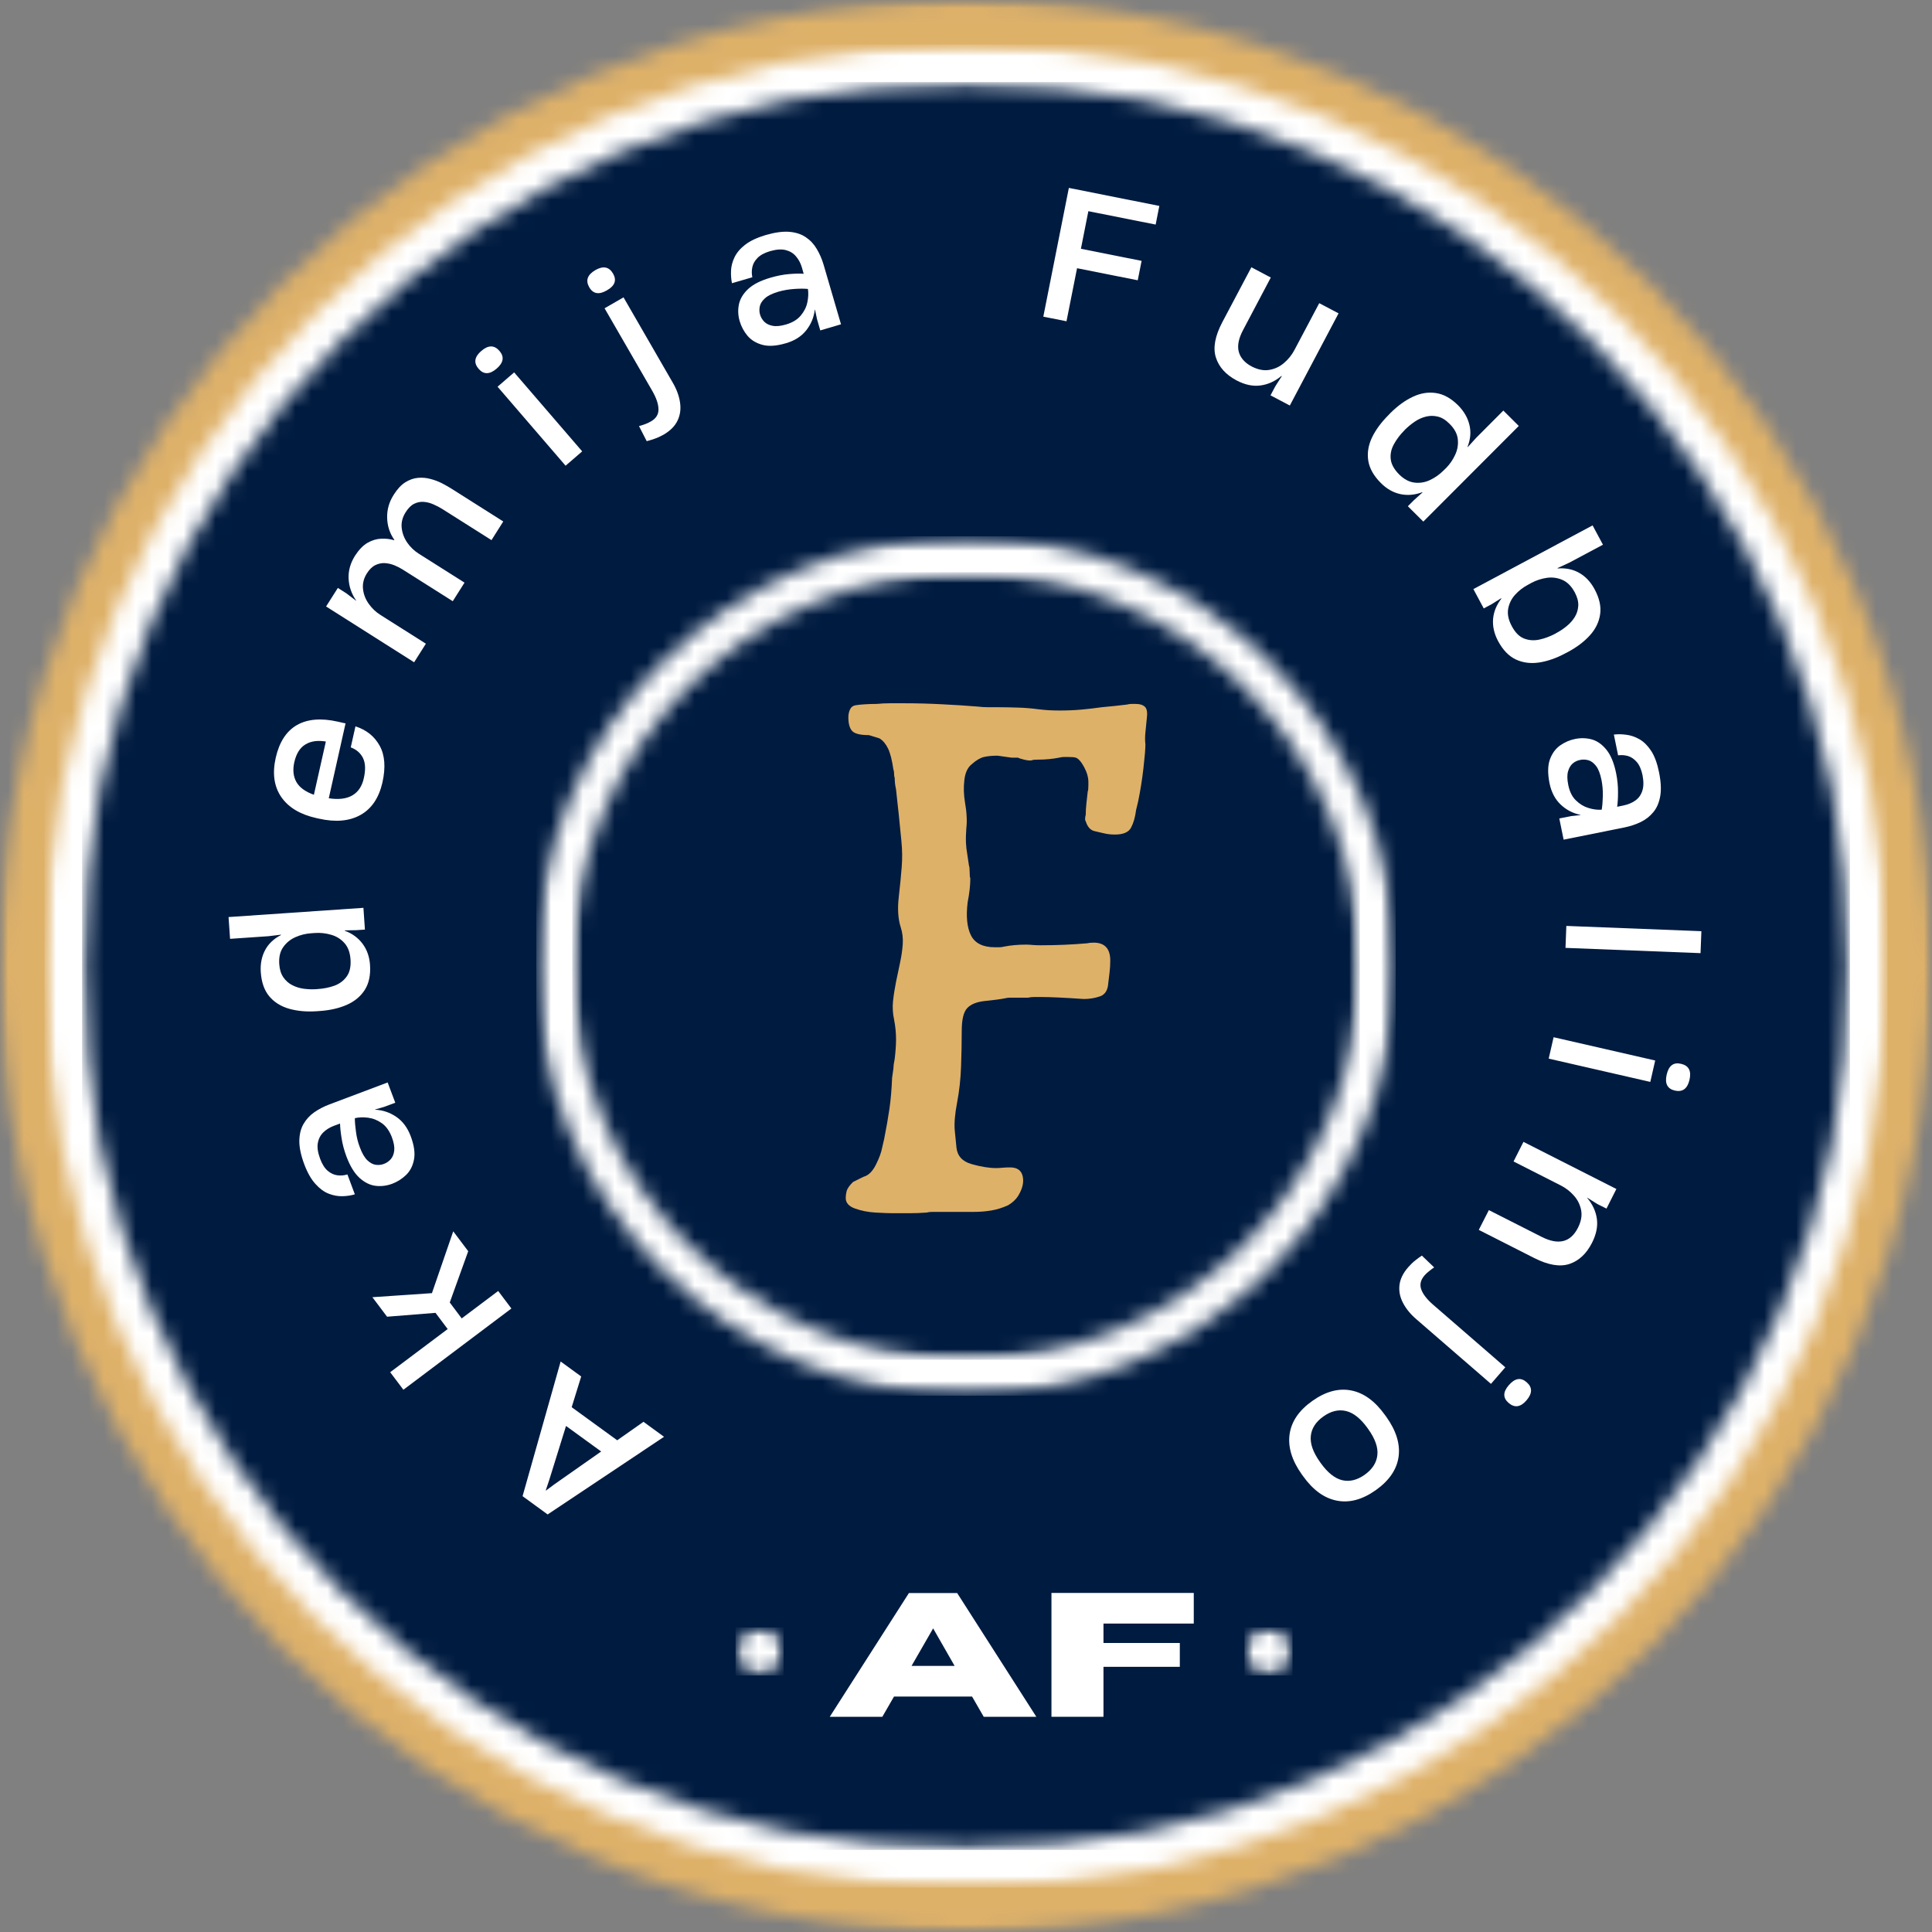 <?xml version="1.0" encoding="UTF-8"?> <svg xmlns="http://www.w3.org/2000/svg" width="121" height="121" viewBox="0 0 121 121" fill="none"><rect x="0" y="0" width="121" height="121" fill="#808080" stroke="none"/><mask id="mask0_119_4669" style="mask-type:luminance" maskUnits="userSpaceOnUse" x="0" y="0" width="121" height="121"><path d="M0 0H121V121H0V0Z" fill="white"></path></mask><g mask="url(#mask0_119_4669)"><mask id="mask1_119_4669" style="mask-type:luminance" maskUnits="userSpaceOnUse" x="0" y="0" width="121" height="121"><path d="M60.5 0C27.086 0 0 27.086 0 60.5C0 93.914 27.086 121 60.5 121C93.914 121 121 93.914 121 60.5C121 27.086 93.914 0 60.5 0Z" fill="white"></path></mask><g mask="url(#mask1_119_4669)"><path d="M0 0H121V121H0V0Z" fill="#DEB169"></path></g></g><mask id="mask2_119_4669" style="mask-type:luminance" maskUnits="userSpaceOnUse" x="2" y="2" width="117" height="117"><path d="M2.787 2.787H118.212V118.213H2.787V2.787Z" fill="white"></path></mask><g mask="url(#mask2_119_4669)"><mask id="mask3_119_4669" style="mask-type:luminance" maskUnits="userSpaceOnUse" x="2" y="2" width="117" height="117"><path d="M60.5 2.787C28.627 2.787 2.787 28.627 2.787 60.5C2.787 92.373 28.627 118.213 60.5 118.213C92.373 118.213 118.212 92.373 118.212 60.5C118.212 28.627 92.373 2.787 60.5 2.787Z" fill="white"></path></mask><g mask="url(#mask3_119_4669)"><path d="M2.787 2.787H118.212V118.213H2.787V2.787Z" fill="white"></path></g></g><mask id="mask4_119_4669" style="mask-type:luminance" maskUnits="userSpaceOnUse" x="5" y="5" width="111" height="111"><path d="M5.141 5.141H115.859V115.859H5.141V5.141Z" fill="white"></path></mask><g mask="url(#mask4_119_4669)"><mask id="mask5_119_4669" style="mask-type:luminance" maskUnits="userSpaceOnUse" x="5" y="5" width="111" height="111"><path d="M60.5 5.141C29.927 5.141 5.141 29.927 5.141 60.5C5.141 91.073 29.927 115.859 60.5 115.859C91.073 115.859 115.859 91.073 115.859 60.5C115.859 29.927 91.073 5.141 60.5 5.141Z" fill="white"></path></mask><g mask="url(#mask5_119_4669)"><path d="M5.141 5.141H115.859V115.859H5.141V5.141Z" fill="#001B40"></path></g></g><mask id="mask6_119_4669" style="mask-type:luminance" maskUnits="userSpaceOnUse" x="77" y="101" width="4" height="4"><path d="M77.942 101.926H80.95V104.935H77.942V101.926Z" fill="white"></path></mask><g mask="url(#mask6_119_4669)"><mask id="mask7_119_4669" style="mask-type:luminance" maskUnits="userSpaceOnUse" x="77" y="101" width="4" height="4"><path d="M79.447 101.926C78.616 101.926 77.942 102.599 77.942 103.43C77.942 104.261 78.616 104.935 79.447 104.935C80.278 104.935 80.95 104.261 80.95 103.43C80.95 102.599 80.278 101.926 79.447 101.926Z" fill="white"></path></mask><g mask="url(#mask7_119_4669)"><path d="M77.942 101.926H80.95V104.935H77.942V101.926Z" fill="white"></path></g></g><mask id="mask8_119_4669" style="mask-type:luminance" maskUnits="userSpaceOnUse" x="46" y="101" width="4" height="4"><path d="M46.069 101.926H49.077V104.935H46.069V101.926Z" fill="white"></path></mask><g mask="url(#mask8_119_4669)"><mask id="mask9_119_4669" style="mask-type:luminance" maskUnits="userSpaceOnUse" x="46" y="101" width="4" height="4"><path d="M47.572 101.926C46.741 101.926 46.069 102.599 46.069 103.43C46.069 104.261 46.741 104.935 47.572 104.935C48.403 104.935 49.077 104.261 49.077 103.43C49.077 102.599 48.403 101.926 47.572 101.926Z" fill="white"></path></mask><g mask="url(#mask9_119_4669)"><path d="M46.069 101.926H49.077V104.935H46.069V101.926Z" fill="white"></path></g></g><path d="M41.588 89.986L34.299 94.849L32.728 93.704L35.113 85.27L36.4 86.208L35.804 88.132L38.655 90.204L40.301 89.047L41.588 89.986ZM37.651 90.906L35.45 89.307L34.393 92.707L34.181 93.338L34.198 93.35L34.729 92.955L37.651 90.906Z" fill="white"></path><path d="M32.028 81.951L25.264 87.039L24.437 85.941L28.038 83.238L27.276 82.223L24.242 82.465L23.322 81.243L27.052 80.989L28.386 77.117L29.324 78.363L28.168 81.574L28.917 82.571L31.201 80.853L32.028 81.951Z" fill="white"></path><path d="M25.718 71.147C25.935 71.722 26.006 72.209 25.93 72.611C25.857 73.009 25.692 73.334 25.435 73.585C25.179 73.832 24.889 74.017 24.561 74.139C24.223 74.265 23.881 74.308 23.534 74.269C23.184 74.229 22.848 74.066 22.525 73.779C22.203 73.489 21.927 73.04 21.698 72.433C21.549 72.032 21.448 71.647 21.392 71.277C21.332 70.903 21.302 70.601 21.297 70.368L20.913 70.509C20.651 70.608 20.428 70.745 20.247 70.922C20.066 71.1 19.951 71.324 19.904 71.595C19.857 71.864 19.907 72.192 20.052 72.581C20.179 72.921 20.338 73.17 20.53 73.331C20.719 73.489 20.919 73.582 21.132 73.608C21.341 73.636 21.549 73.618 21.758 73.555L22.224 74.8C21.992 74.871 21.734 74.91 21.451 74.918C21.164 74.926 20.875 74.873 20.583 74.759C20.292 74.644 20.016 74.442 19.757 74.151C19.494 73.865 19.261 73.458 19.06 72.929C18.848 72.363 18.744 71.873 18.747 71.46C18.752 71.043 18.839 70.689 19.007 70.397C19.177 70.102 19.402 69.857 19.686 69.659C19.969 69.463 20.285 69.299 20.63 69.169L24.278 67.794L24.756 69.063L24.059 69.323L23.487 69.488L23.493 69.5C23.977 69.524 24.419 69.674 24.821 69.949C25.219 70.22 25.517 70.62 25.718 71.147ZM24.048 72.894C24.213 72.832 24.355 72.733 24.473 72.599C24.591 72.466 24.664 72.286 24.691 72.062C24.715 71.834 24.666 71.554 24.543 71.224C24.39 70.827 24.18 70.533 23.912 70.344C23.645 70.155 23.36 70.042 23.056 70.002C22.753 69.963 22.476 69.972 22.224 70.031C22.224 70.255 22.247 70.542 22.295 70.887C22.339 71.229 22.419 71.553 22.537 71.855C22.678 72.237 22.838 72.51 23.015 72.675C23.192 72.841 23.372 72.934 23.552 72.953C23.729 72.974 23.894 72.953 24.048 72.894Z" fill="white"></path><path d="M23.174 60.428C23.218 61.058 23.109 61.579 22.849 61.992C22.587 62.402 22.21 62.715 21.722 62.931C21.23 63.148 20.659 63.277 20.01 63.32L19.845 63.332C19.207 63.376 18.629 63.325 18.11 63.178C17.59 63.029 17.175 62.77 16.864 62.399C16.554 62.026 16.377 61.524 16.333 60.894C16.297 60.384 16.385 59.926 16.593 59.525C16.802 59.12 17.136 58.799 17.596 58.563V58.539L16.811 58.634L14.409 58.799L14.314 57.435L22.761 56.857L22.855 58.22L22.312 58.256L21.592 58.268V58.291C22.061 58.465 22.433 58.737 22.707 59.106C22.983 59.476 23.138 59.917 23.174 60.428ZM19.88 61.945C20.267 61.921 20.622 61.85 20.949 61.732C21.272 61.611 21.527 61.418 21.716 61.154C21.905 60.891 21.985 60.533 21.952 60.08C21.921 59.652 21.796 59.312 21.574 59.065C21.35 58.814 21.073 58.639 20.742 58.545C20.412 58.448 20.074 58.409 19.727 58.433L19.473 58.451C19.14 58.474 18.816 58.555 18.505 58.693C18.191 58.831 17.935 59.039 17.738 59.318C17.541 59.594 17.459 59.95 17.49 60.387C17.513 60.726 17.601 61.001 17.75 61.213C17.896 61.425 18.083 61.589 18.31 61.703C18.535 61.818 18.779 61.892 19.042 61.927C19.306 61.96 19.567 61.967 19.827 61.951L19.88 61.945Z" fill="white"></path><path d="M23.95 49.015C23.728 49.975 23.273 50.65 22.58 51.039C21.884 51.429 21.013 51.506 19.966 51.27L19.806 51.234C18.8 51.01 18.07 50.572 17.616 49.918C17.165 49.261 17.048 48.442 17.268 47.462C17.49 46.48 17.929 45.797 18.59 45.414C19.251 45.034 20.106 44.96 21.152 45.196L21.565 45.29L21.642 45.302L20.591 49.995C21.21 50.089 21.704 50.029 22.073 49.812C22.439 49.596 22.678 49.236 22.787 48.732C22.905 48.205 22.887 47.786 22.734 47.474C22.58 47.164 22.325 46.942 21.967 46.807L22.262 45.491C22.951 45.712 23.455 46.117 23.779 46.707C24.105 47.294 24.162 48.063 23.95 49.015ZM19.659 49.776L20.408 46.441C19.898 46.356 19.47 46.416 19.128 46.624C18.785 46.83 18.553 47.201 18.431 47.74C18.325 48.217 18.369 48.628 18.561 48.974C18.754 49.316 19.12 49.584 19.659 49.776Z" fill="white"></path><path d="M25.936 41.478L20.423 37.983L21.16 36.821L21.698 37.163L22.3 37.623L22.306 37.611C22.015 37.191 21.857 36.735 21.833 36.242C21.81 35.746 21.943 35.271 22.229 34.814C22.474 34.433 22.735 34.161 23.014 33.999C23.294 33.838 23.579 33.751 23.87 33.739C24.157 33.725 24.429 33.756 24.684 33.834L24.696 33.81C24.41 33.402 24.259 32.941 24.247 32.429C24.233 31.919 24.37 31.436 24.661 30.983C24.885 30.626 25.127 30.366 25.387 30.204C25.646 30.043 25.909 29.95 26.178 29.927C26.445 29.903 26.706 29.927 26.963 29.997C27.222 30.065 27.461 30.155 27.683 30.269C27.903 30.384 28.093 30.492 28.255 30.593L31.519 32.659L30.782 33.828L27.712 31.886C27.538 31.777 27.352 31.678 27.151 31.591C26.951 31.501 26.746 31.448 26.538 31.432C26.332 31.417 26.133 31.455 25.942 31.55C25.748 31.644 25.571 31.82 25.41 32.075C25.207 32.394 25.121 32.721 25.157 33.055C25.192 33.385 25.307 33.692 25.499 33.976C25.695 34.259 25.936 34.492 26.219 34.672L29.093 36.49L28.356 37.653L25.221 35.67C25.068 35.572 24.895 35.484 24.702 35.404C24.506 35.326 24.306 35.28 24.106 35.268C23.905 35.256 23.707 35.298 23.51 35.392C23.313 35.487 23.135 35.662 22.973 35.917C22.776 36.233 22.698 36.558 22.736 36.891C22.772 37.222 22.89 37.529 23.091 37.812C23.291 38.096 23.532 38.326 23.811 38.503L26.673 40.315L25.936 41.478Z" fill="white"></path><path d="M35.423 29.167L31.162 24.22L32.201 23.323L36.462 28.269L35.423 29.167ZM29.976 23.099C29.654 22.726 29.71 22.352 30.147 21.977C30.581 21.604 30.958 21.604 31.28 21.977C31.596 22.343 31.537 22.714 31.103 23.087C30.666 23.462 30.291 23.465 29.976 23.099Z" fill="white"></path><path d="M41.559 27.223C41.366 27.332 41.175 27.419 40.987 27.482C40.798 27.549 40.635 27.598 40.503 27.63L40.019 26.686C40.129 26.657 40.249 26.621 40.379 26.573C40.511 26.526 40.64 26.467 40.762 26.396C41.084 26.215 41.243 25.962 41.24 25.641C41.24 25.322 41.112 24.938 40.857 24.49L37.864 19.308L39.051 18.623L42.144 23.982C42.387 24.404 42.536 24.817 42.592 25.222C42.651 25.626 42.598 26.001 42.433 26.343C42.27 26.686 41.98 26.978 41.559 27.223ZM36.908 17.997C36.66 17.569 36.787 17.209 37.286 16.917C37.779 16.634 38.148 16.707 38.395 17.135C38.636 17.549 38.511 17.897 38.018 18.18C37.519 18.472 37.148 18.41 36.908 17.997Z" fill="white"></path><path d="M49.219 21.497C48.632 21.671 48.142 21.703 47.749 21.597C47.36 21.491 47.048 21.302 46.817 21.031C46.588 20.756 46.424 20.451 46.327 20.116C46.225 19.77 46.207 19.425 46.274 19.083C46.342 18.738 46.529 18.414 46.84 18.115C47.154 17.817 47.622 17.576 48.245 17.395C48.654 17.274 49.045 17.197 49.42 17.165C49.797 17.134 50.101 17.128 50.334 17.147L50.222 16.751C50.143 16.484 50.022 16.254 49.856 16.061C49.694 15.864 49.482 15.733 49.219 15.665C48.955 15.595 48.624 15.617 48.227 15.73C47.88 15.834 47.619 15.975 47.442 16.155C47.268 16.332 47.16 16.526 47.118 16.734C47.073 16.943 47.073 17.153 47.118 17.365L45.843 17.737C45.792 17.498 45.772 17.235 45.784 16.952C45.795 16.669 45.871 16.385 46.008 16.102C46.147 15.819 46.368 15.559 46.675 15.323C46.985 15.084 47.413 14.883 47.956 14.721C48.534 14.553 49.03 14.485 49.443 14.52C49.856 14.556 50.2 14.671 50.476 14.863C50.755 15.052 50.981 15.296 51.155 15.595C51.332 15.89 51.474 16.217 51.58 16.574L52.672 20.311L51.373 20.694L51.167 19.98L51.043 19.39L51.031 19.396C50.972 19.884 50.79 20.316 50.488 20.694C50.188 21.072 49.765 21.34 49.219 21.497ZM47.602 19.703C47.652 19.872 47.74 20.021 47.867 20.151C47.993 20.278 48.165 20.362 48.387 20.405C48.611 20.449 48.891 20.421 49.231 20.322C49.639 20.201 49.948 20.012 50.157 19.756C50.37 19.5 50.506 19.224 50.565 18.929C50.627 18.631 50.639 18.354 50.6 18.097C50.376 18.073 50.09 18.073 49.744 18.097C49.398 18.121 49.067 18.178 48.753 18.268C48.363 18.383 48.08 18.522 47.903 18.687C47.726 18.85 47.619 19.018 47.584 19.195C47.548 19.372 47.554 19.542 47.602 19.703Z" fill="white"></path><path d="M65.342 19.832L66.942 11.769L72.608 12.897L72.378 14.065L68.163 13.227L67.697 15.582L71.498 16.338L71.256 17.554L67.455 16.798L66.794 20.121L65.342 19.832Z" fill="white"></path><path d="M83.833 19.625L80.781 25.398L79.571 24.76L79.872 24.194L80.279 23.556L80.256 23.544C79.857 23.878 79.421 24.077 78.945 24.141C78.469 24.207 77.967 24.101 77.44 23.822C76.767 23.463 76.337 22.984 76.148 22.382C75.959 21.784 76.095 21.048 76.555 20.174L78.373 16.739L79.589 17.382L77.859 20.658C77.576 21.189 77.483 21.647 77.582 22.027C77.684 22.408 77.951 22.715 78.385 22.948C78.777 23.152 79.148 23.226 79.494 23.167C79.844 23.108 80.153 22.962 80.421 22.73C80.693 22.497 80.911 22.224 81.076 21.909L82.623 18.988L83.833 19.625Z" fill="white"></path><path d="M86.479 30.247C86.034 29.802 85.772 29.338 85.694 28.855C85.619 28.373 85.696 27.892 85.924 27.408C86.156 26.924 86.503 26.452 86.963 25.992L87.076 25.874C87.527 25.422 87.996 25.081 88.48 24.853C88.967 24.621 89.451 24.543 89.932 24.617C90.416 24.687 90.88 24.946 91.325 25.39C91.687 25.756 91.921 26.162 92.028 26.606C92.137 27.047 92.099 27.507 91.91 27.987L91.927 27.999L92.453 27.42L94.153 25.714L95.121 26.677L89.141 32.667L88.173 31.705L88.557 31.322L89.094 30.838L89.076 30.826C88.607 31.003 88.147 31.041 87.695 30.944C87.247 30.845 86.841 30.613 86.479 30.247ZM87.967 26.942C87.695 27.214 87.474 27.503 87.306 27.81C87.136 28.112 87.067 28.424 87.099 28.742C87.13 29.064 87.306 29.387 87.624 29.71C87.931 30.013 88.25 30.184 88.581 30.224C88.914 30.267 89.237 30.215 89.549 30.07C89.863 29.924 90.142 29.73 90.387 29.486L90.57 29.309C90.806 29.069 90.995 28.793 91.136 28.483C91.281 28.176 91.337 27.854 91.302 27.515C91.269 27.177 91.097 26.852 90.782 26.541C90.546 26.302 90.301 26.151 90.05 26.092C89.798 26.03 89.55 26.03 89.307 26.092C89.062 26.151 88.83 26.256 88.61 26.405C88.389 26.555 88.187 26.721 88.002 26.901L87.967 26.942Z" fill="white"></path><path d="M93.823 40.147C93.578 39.687 93.475 39.228 93.51 38.772C93.549 38.314 93.723 37.888 94.03 37.491L94.018 37.467L93.404 37.851L92.926 38.105L92.277 36.895L99.743 32.905L100.392 34.115L98.267 35.248L97.547 35.579L97.559 35.602C98.074 35.564 98.527 35.658 98.917 35.886C99.309 36.11 99.628 36.452 99.873 36.913C100.171 37.47 100.286 37.99 100.215 38.471C100.147 38.95 99.935 39.389 99.578 39.787C99.219 40.184 98.757 40.534 98.191 40.838L98.043 40.914C97.472 41.221 96.919 41.413 96.385 41.493C95.853 41.571 95.367 41.506 94.927 41.298C94.49 41.089 94.121 40.705 93.823 40.147ZM95.688 36.629C95.384 36.79 95.117 36.998 94.885 37.255C94.657 37.51 94.514 37.804 94.455 38.134C94.398 38.468 94.474 38.826 94.679 39.209C94.891 39.61 95.147 39.87 95.446 39.988C95.744 40.106 96.063 40.129 96.402 40.059C96.74 39.988 97.078 39.861 97.418 39.681L97.465 39.651C97.697 39.529 97.915 39.383 98.12 39.215C98.328 39.045 98.498 38.854 98.628 38.642C98.757 38.432 98.83 38.199 98.846 37.94C98.861 37.683 98.788 37.404 98.628 37.101C98.418 36.712 98.157 36.449 97.843 36.316C97.527 36.182 97.201 36.141 96.863 36.192C96.528 36.243 96.21 36.347 95.912 36.505L95.688 36.629Z" fill="white"></path><path d="M97.044 49.046C96.926 48.444 96.933 47.951 97.067 47.571C97.205 47.188 97.419 46.893 97.711 46.685C98.006 46.48 98.322 46.344 98.661 46.278C99.018 46.207 99.367 46.219 99.706 46.313C100.044 46.411 100.346 46.628 100.615 46.962C100.886 47.3 101.087 47.789 101.217 48.426C101.3 48.843 101.338 49.241 101.335 49.619C101.335 49.996 101.317 50.299 101.282 50.528L101.683 50.445C101.958 50.389 102.2 50.289 102.409 50.144C102.617 50.002 102.765 49.802 102.852 49.542C102.942 49.282 102.948 48.949 102.87 48.544C102.794 48.19 102.676 47.919 102.515 47.73C102.353 47.541 102.17 47.414 101.967 47.352C101.766 47.293 101.556 47.277 101.341 47.305L101.075 46.006C101.319 45.975 101.58 45.98 101.86 46.018C102.144 46.054 102.421 46.151 102.693 46.307C102.964 46.468 103.206 46.712 103.419 47.039C103.631 47.37 103.792 47.809 103.903 48.361C104.024 48.955 104.05 49.455 103.979 49.861C103.908 50.269 103.764 50.604 103.548 50.864C103.332 51.127 103.067 51.333 102.757 51.484C102.446 51.633 102.11 51.745 101.748 51.82L97.929 52.588L97.658 51.26L98.39 51.112L98.986 51.047V51.035C98.505 50.936 98.09 50.719 97.74 50.386C97.389 50.051 97.158 49.604 97.044 49.046ZM98.968 47.594C98.794 47.625 98.639 47.697 98.502 47.812C98.368 47.926 98.269 48.091 98.207 48.308C98.143 48.528 98.148 48.812 98.219 49.158C98.301 49.574 98.46 49.898 98.697 50.126C98.933 50.358 99.195 50.517 99.487 50.604C99.778 50.694 100.054 50.73 100.314 50.711C100.352 50.489 100.376 50.204 100.385 49.855C100.392 49.508 100.364 49.176 100.302 48.857C100.222 48.459 100.109 48.164 99.96 47.972C99.814 47.783 99.653 47.662 99.476 47.612C99.299 47.565 99.129 47.559 98.968 47.594Z" fill="white"></path><path d="M98.099 57.99L106.557 58.32L106.504 59.695L98.046 59.365L98.099 57.99Z" fill="white"></path><path d="M97.301 64.961L103.664 66.419L103.357 67.759L96.994 66.301L97.301 64.961ZM105.281 66.626C105.765 66.735 105.942 67.07 105.812 67.629C105.683 68.187 105.376 68.411 104.892 68.302C104.422 68.191 104.254 67.856 104.384 67.299C104.514 66.739 104.812 66.515 105.281 66.626Z" fill="white"></path><path d="M95.413 71.514L101.233 74.466L100.613 75.693L100.046 75.41L99.403 75.008L99.397 75.014C99.739 75.416 99.943 75.854 100.011 76.331C100.077 76.806 99.975 77.311 99.704 77.842C99.362 78.517 98.892 78.957 98.299 79.158C97.705 79.359 96.965 79.235 96.08 78.786L92.615 77.027L93.247 75.788L96.552 77.464C97.606 77.998 98.364 77.809 98.825 76.897C99.025 76.503 99.092 76.133 99.025 75.788C98.957 75.445 98.807 75.141 98.571 74.879C98.338 74.615 98.063 74.402 97.744 74.241L94.793 72.742L95.413 71.514Z" fill="white"></path><path d="M88.191 79.37C88.337 79.202 88.489 79.056 88.645 78.933C88.803 78.808 88.939 78.709 89.052 78.638L89.82 79.376C89.725 79.439 89.625 79.515 89.519 79.6C89.409 79.683 89.306 79.777 89.212 79.884C88.973 80.164 88.905 80.453 89.011 80.751C89.117 81.054 89.365 81.374 89.755 81.713L94.276 85.633L93.379 86.671L88.704 82.622C88.335 82.304 88.055 81.961 87.866 81.595C87.677 81.232 87.605 80.863 87.648 80.486C87.692 80.108 87.872 79.736 88.191 79.37ZM95.61 86.565C95.983 86.887 95.979 87.269 95.598 87.71C95.228 88.135 94.856 88.185 94.483 87.864C94.12 87.548 94.124 87.179 94.495 86.754C94.875 86.313 95.247 86.249 95.61 86.565Z" fill="white"></path><path d="M82.19 87.74C83.028 87.145 83.843 86.927 84.633 87.085C85.42 87.241 86.124 87.757 86.747 88.631L86.829 88.743C87.45 89.617 87.704 90.451 87.591 91.246C87.475 92.04 87 92.735 86.162 93.329C85.327 93.92 84.518 94.138 83.73 93.985C82.939 93.834 82.234 93.323 81.611 92.45L81.529 92.338C80.908 91.464 80.654 90.626 80.767 89.823C80.882 89.024 81.356 88.33 82.19 87.74ZM85.655 89.451C85.218 88.841 84.766 88.481 84.297 88.371C83.829 88.261 83.357 88.374 82.88 88.714C82.405 89.052 82.143 89.459 82.095 89.936C82.045 90.415 82.237 90.96 82.674 91.57L82.715 91.629C83.149 92.234 83.598 92.593 84.061 92.704C84.526 92.813 84.996 92.699 85.472 92.361C85.947 92.022 86.211 91.613 86.263 91.134C86.317 90.657 86.128 90.115 85.696 89.51L85.655 89.451Z" fill="white"></path><mask id="mask10_119_4669" style="mask-type:luminance" maskUnits="userSpaceOnUse" x="33" y="33" width="55" height="55"><path d="M33.588 33.588H87.412V87.412H33.588V33.588Z" fill="white"></path></mask><g mask="url(#mask10_119_4669)"><mask id="mask11_119_4669" style="mask-type:luminance" maskUnits="userSpaceOnUse" x="33" y="33" width="55" height="55"><path d="M60.5 33.588C45.636 33.588 33.588 45.636 33.588 60.5C33.588 75.364 45.636 87.412 60.5 87.412C75.364 87.412 87.412 75.364 87.412 60.5C87.412 45.636 75.364 33.588 60.5 33.588Z" fill="white"></path></mask><g mask="url(#mask11_119_4669)"><path d="M33.588 33.588H87.412V87.412H33.588V33.588Z" fill="white"></path></g></g><mask id="mask12_119_4669" style="mask-type:luminance" maskUnits="userSpaceOnUse" x="35" y="35" width="51" height="51"><path d="M35.841 35.841H85.159V85.159H35.841V35.841Z" fill="white"></path></mask><g mask="url(#mask12_119_4669)"><mask id="mask13_119_4669" style="mask-type:luminance" maskUnits="userSpaceOnUse" x="35" y="35" width="51" height="51"><path d="M60.5 35.841C46.882 35.841 35.841 46.882 35.841 60.5C35.841 74.118 46.882 85.159 60.5 85.159C74.118 85.159 85.159 74.118 85.159 60.5C85.159 46.882 74.118 35.841 60.5 35.841Z" fill="white"></path></mask><g mask="url(#mask13_119_4669)"><path d="M35.841 35.841H85.159V85.159H35.841V35.841Z" fill="#001B40"></path></g></g><path d="M64.905 107.522H61.611L60.879 106.253H55.992L55.26 107.522H51.967L56.925 99.772H59.947L64.905 107.522ZM59.787 104.334L58.442 101.985L57.09 104.334H59.787Z" fill="white"></path><path d="M69.11 107.521H65.852V99.765H74.765V101.683H69.11V102.899H73.891V104.392H69.11V107.521Z" fill="white"></path><path d="M67.876 62.567C66.684 62.484 65.796 62.443 65.214 62.443C65.049 62.443 64.897 62.443 64.76 62.443C64.621 62.443 64.497 62.458 64.388 62.484H63.473C63.39 62.484 63.308 62.484 63.225 62.484C63.142 62.484 63.044 62.499 62.93 62.525C62.791 62.553 62.619 62.581 62.411 62.608C62.206 62.636 61.964 62.664 61.685 62.691C61.161 62.747 60.787 62.9 60.563 63.151C60.342 63.399 60.233 63.87 60.233 64.562C60.233 65.255 60.218 65.996 60.191 66.787C60.163 67.575 60.081 68.328 59.943 69.048C59.805 69.768 59.756 70.351 59.796 70.795C59.839 71.236 59.874 71.594 59.902 71.869C59.957 72.397 60.274 72.743 60.852 72.908C61.434 73.073 61.947 73.156 62.393 73.156C62.53 73.156 62.667 73.147 62.806 73.132C62.943 73.12 63.097 73.114 63.266 73.114C63.706 73.114 63.969 73.3 64.052 73.675C64.134 74.049 64.037 74.457 63.762 74.903C63.623 75.123 63.417 75.316 63.142 75.481C62.779 75.647 62.425 75.756 62.08 75.812C61.733 75.871 61.367 75.9 60.982 75.9H58.739C58.629 75.9 58.511 75.9 58.385 75.9C58.258 75.9 58.14 75.914 58.031 75.942C57.672 75.968 57.32 75.983 56.974 75.983C56.628 75.983 56.273 75.983 55.912 75.983C55.664 75.983 55.304 75.968 54.832 75.942C54.363 75.914 53.935 75.829 53.545 75.688C53.158 75.549 52.967 75.329 52.967 75.027C52.967 74.888 52.986 74.743 53.026 74.59C53.069 74.437 53.2 74.249 53.421 74.029C53.476 74.001 53.53 73.973 53.586 73.947C53.641 73.919 53.696 73.891 53.752 73.864C53.806 73.836 53.861 73.808 53.917 73.781C53.976 73.753 54.032 73.725 54.088 73.699C54.391 73.616 54.646 73.365 54.855 72.949C55.063 72.536 55.195 72.176 55.251 71.869L55.375 71.332C55.512 70.64 55.623 70.01 55.705 69.443C55.788 68.874 55.843 68.227 55.871 67.507L55.953 66.929C55.953 66.874 55.959 66.791 55.971 66.681C55.986 66.567 56.008 66.442 56.036 66.303C56.062 66.083 56.083 65.876 56.095 65.683C56.11 65.491 56.119 65.297 56.119 65.099C56.119 64.686 56.077 64.271 55.995 63.853C55.912 63.468 55.89 63.083 55.93 62.697C55.972 62.307 56.036 61.904 56.119 61.487L56.372 60.282C56.455 59.897 56.51 59.518 56.538 59.143C56.564 58.77 56.523 58.416 56.414 58.081C56.244 57.559 56.203 56.922 56.29 56.174C56.372 55.454 56.433 54.832 56.473 54.303C56.516 53.776 56.51 53.238 56.455 52.686L56.29 51.022C56.262 50.747 56.232 50.477 56.201 50.213C56.173 49.95 56.145 49.694 56.119 49.446C56.09 49.308 56.068 49.184 56.054 49.074C56.042 48.96 56.036 48.848 56.036 48.737C56.008 48.655 55.995 48.559 55.995 48.448C55.995 48.339 55.98 48.256 55.953 48.2C55.871 47.619 55.76 47.182 55.623 46.89C55.484 46.599 55.306 46.385 55.086 46.246L54.419 46.04C53.89 46.04 53.545 45.957 53.38 45.792C53.215 45.624 53.132 45.332 53.132 44.919C53.132 44.753 53.164 44.594 53.232 44.44C53.303 44.287 53.421 44.197 53.586 44.169C53.752 44.142 53.944 44.122 54.165 44.11C54.389 44.095 54.639 44.086 54.914 44.086C55.165 44.06 55.443 44.045 55.747 44.045C56.054 44.045 56.344 44.045 56.62 44.045C57.423 44.045 58.226 44.067 59.029 44.11C59.831 44.15 60.565 44.197 61.23 44.252C61.45 44.279 61.664 44.293 61.873 44.293C62.081 44.293 62.282 44.293 62.475 44.293C62.892 44.293 63.315 44.302 63.745 44.316C64.172 44.328 64.594 44.362 65.008 44.417C65.228 44.445 65.456 44.467 65.692 44.482C65.928 44.493 66.156 44.499 66.377 44.499C66.849 44.499 67.305 44.48 67.746 44.44C68.191 44.398 68.608 44.349 68.998 44.293C69.3 44.266 69.584 44.238 69.848 44.21C70.11 44.184 70.352 44.156 70.574 44.127C70.683 44.101 70.78 44.086 70.863 44.086C70.945 44.086 71.028 44.086 71.111 44.086C71.39 44.086 71.59 44.15 71.713 44.275C71.838 44.398 71.874 44.653 71.819 45.042C71.791 45.318 71.763 45.596 71.736 45.875C71.708 46.151 71.708 46.398 71.736 46.618C71.736 46.899 71.695 47.398 71.612 48.118C71.53 48.835 71.419 49.525 71.282 50.189L71.152 50.732C71.096 51.174 70.993 51.539 70.839 51.83C70.689 52.122 70.351 52.267 69.824 52.267C69.576 52.267 69.34 52.24 69.116 52.184C68.894 52.13 68.716 52.088 68.579 52.06C68.303 52.006 68.109 51.798 68 51.435C67.944 51.38 67.944 51.243 68 51.022C68 50.802 68.013 50.567 68.041 50.319C68.068 50.068 68.096 49.818 68.124 49.57C68.151 49.515 68.165 49.39 68.165 49.192V48.985C68.165 48.683 68.074 48.365 67.894 48.035C67.712 47.702 67.54 47.507 67.374 47.451C67.292 47.424 67.127 47.409 66.879 47.409C66.796 47.409 66.71 47.409 66.625 47.409C66.542 47.409 66.445 47.424 66.336 47.451C65.922 47.533 65.48 47.575 65.008 47.575C64.786 47.575 64.662 47.589 64.636 47.616C64.525 47.644 64.358 47.631 64.134 47.575C63.913 47.52 63.789 47.479 63.762 47.451H63.349L62.475 47.327C62.145 47.327 61.862 47.355 61.626 47.409C61.389 47.465 61.133 47.616 60.858 47.864C60.606 48.062 60.452 48.388 60.398 48.844C60.342 49.301 60.356 49.776 60.439 50.272C60.494 50.579 60.528 50.865 60.539 51.128C60.554 51.388 60.548 51.63 60.522 51.854C60.494 52.212 60.486 52.524 60.498 52.786C60.513 53.05 60.535 53.251 60.563 53.389L60.687 54.221C60.714 54.277 60.728 54.401 60.728 54.593C60.728 54.814 60.742 54.953 60.77 55.012C60.77 55.233 60.755 55.466 60.728 55.714C60.7 55.962 60.659 56.226 60.604 56.505C60.494 57.39 60.563 58.084 60.811 58.583C61.062 59.078 61.562 59.326 62.31 59.326C62.393 59.326 62.481 59.326 62.576 59.326C62.673 59.326 62.778 59.313 62.889 59.285C63.305 59.202 63.764 59.161 64.264 59.161C64.401 59.161 64.544 59.17 64.695 59.185C64.848 59.197 65.008 59.202 65.173 59.202C66.172 59.202 67.141 59.161 68.083 59.078C68.192 59.052 68.331 59.037 68.496 59.037C69.188 59.037 69.535 59.412 69.535 60.159C69.535 60.407 69.52 60.648 69.493 60.885C69.466 61.121 69.437 61.349 69.411 61.569C69.383 62.015 69.21 62.292 68.891 62.401C68.573 62.512 68.233 62.567 67.876 62.567Z" fill="#DEB169"></path></svg> 